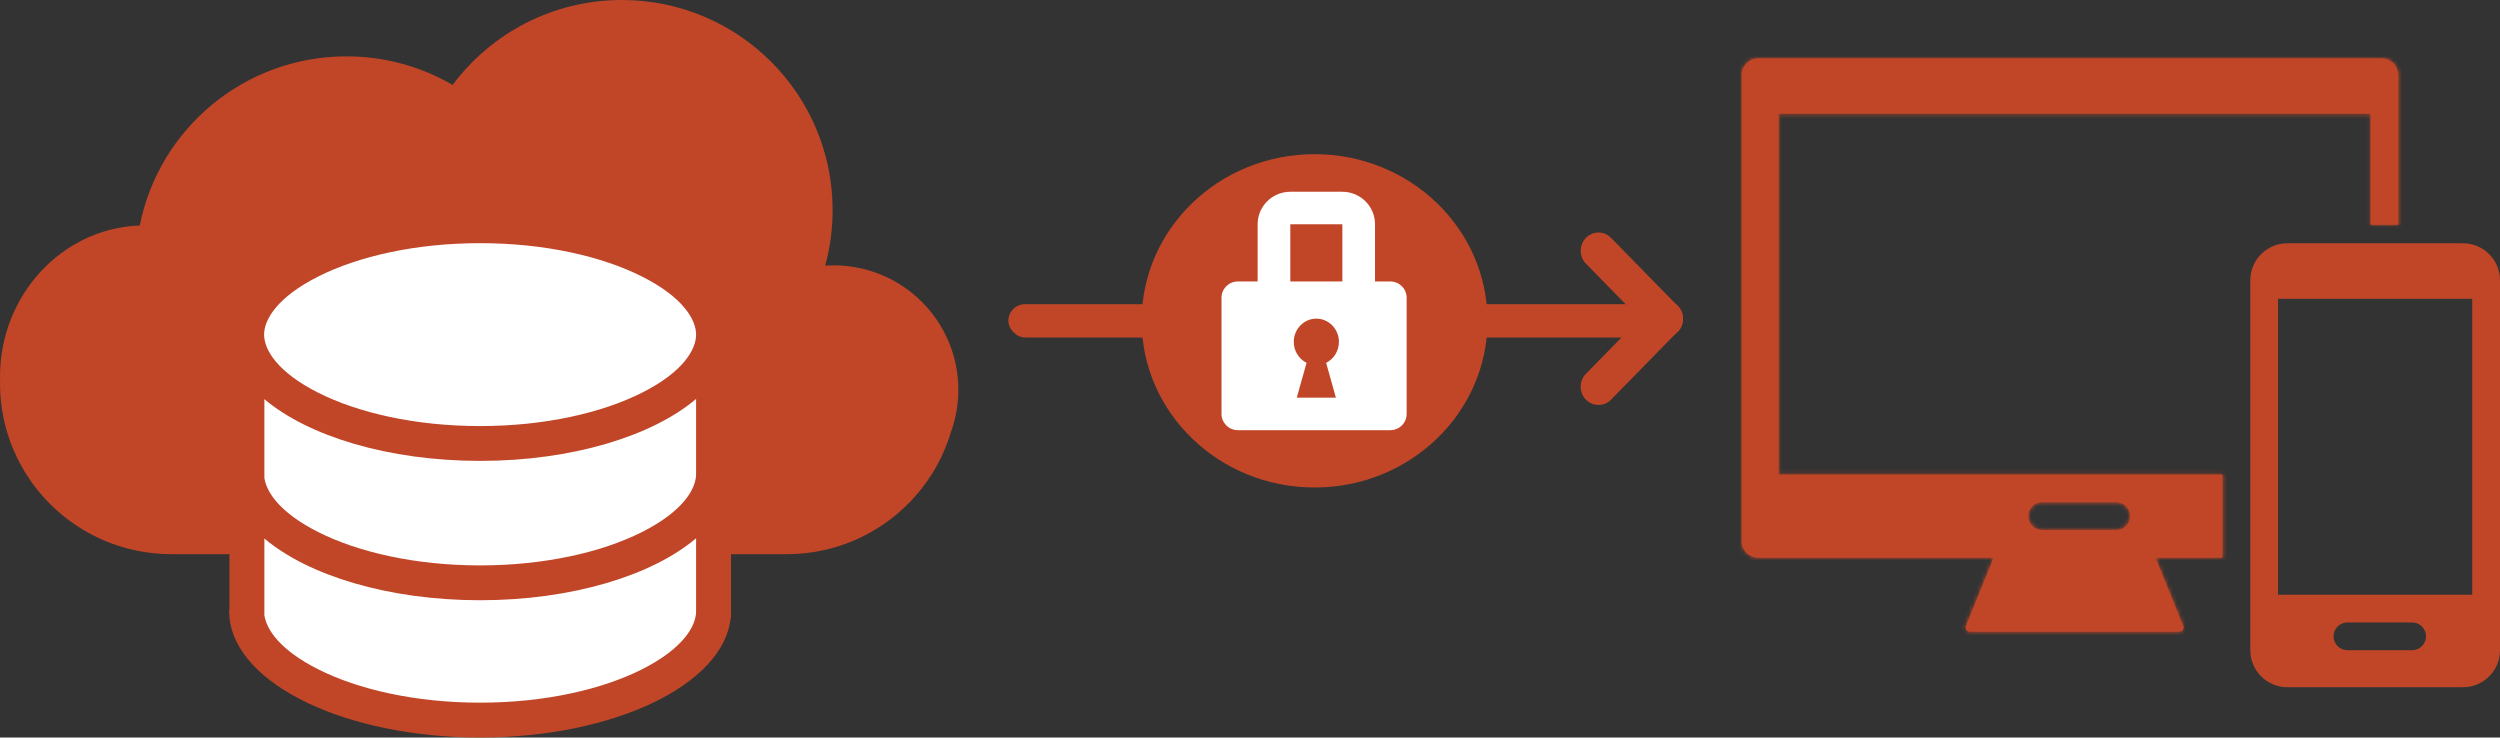 <?xml version="1.0" encoding="UTF-8"?> <svg xmlns="http://www.w3.org/2000/svg" width="600" height="177" viewBox="0 0 600 177" fill="none"><rect x="0" y="0" width="600" height="177" fill="#333333" stroke="none"/><path fill-rule="evenodd" clip-rule="evenodd" d="M199.827 50.438C199.827 55.045 199.208 59.508 198.048 63.748C198.711 63.704 199.38 63.682 200.054 63.682C216.593 63.682 230 77.055 230 93.551C230 97.135 229.367 100.571 228.207 103.755C223.134 120.671 207.411 133 188.801 133H41.125C18.412 133 0 114.635 0 91.981H0.03C0.01 91.474 0 90.964 0 90.451C0 70.798 14.91 54.788 33.543 54.123C38.132 30.978 58.598 13.525 83.15 13.525C92.445 13.525 101.154 16.026 108.637 20.391C117.853 8.017 132.617 0 149.258 0C177.186 0 199.827 22.582 199.827 50.438Z" fill="#C14628"></path><path fill-rule="evenodd" clip-rule="evenodd" d="M548.951 58.39C544.048 58.39 540.073 62.365 540.073 67.269V156.049C540.073 160.952 544.048 164.927 548.951 164.927H591.122C596.025 164.927 600 160.952 600 156.049V67.269C600 62.365 596.025 58.39 591.122 58.39H548.951ZM546.732 71.707H593.342V142.732H546.732V71.707ZM560.049 152.719C560.049 150.881 561.54 149.39 563.379 149.39H578.915C580.754 149.39 582.245 150.881 582.245 152.719C582.245 154.558 580.754 156.049 578.915 156.049H563.379C561.54 156.049 560.049 154.558 560.049 152.719Z" fill="#C14628"></path><mask id="path-3-inside-1_750_30322" fill="white"><path fill-rule="evenodd" clip-rule="evenodd" d="M422 14C419.791 14 418 15.791 418 18V129.854C418 132.063 419.791 133.854 422 133.854H478.464L471.826 150.234C471.559 150.892 472.043 151.61 472.753 151.61H523.053C523.762 151.61 524.246 150.892 523.979 150.234L517.341 133.854H533.415V113.878H426.878V27.317H568.927V53.951H575.586V18C575.586 15.791 573.795 14 571.586 14H422ZM490.135 120.536C488.296 120.536 486.805 122.027 486.805 123.866C486.805 125.704 488.296 127.195 490.135 127.195H507.891C509.73 127.195 511.22 125.704 511.22 123.866C511.22 122.027 509.73 120.536 507.891 120.536H490.135Z"></path></mask><path fill-rule="evenodd" clip-rule="evenodd" d="M422 14C419.791 14 418 15.791 418 18V129.854C418 132.063 419.791 133.854 422 133.854H478.464L471.826 150.234C471.559 150.892 472.043 151.61 472.753 151.61H523.053C523.762 151.61 524.246 150.892 523.979 150.234L517.341 133.854H533.415V113.878H426.878V27.317H568.927V53.951H575.586V18C575.586 15.791 573.795 14 571.586 14H422ZM490.135 120.536C488.296 120.536 486.805 122.027 486.805 123.866C486.805 125.704 488.296 127.195 490.135 127.195H507.891C509.73 127.195 511.22 125.704 511.22 123.866C511.22 122.027 509.73 120.536 507.891 120.536H490.135Z" fill="#C14628"></path><path d="M478.464 133.854L481.244 134.981L482.917 130.854H478.464V133.854ZM471.826 150.234L469.046 149.108L469.046 149.108L471.826 150.234ZM523.979 150.234L526.76 149.108L523.979 150.234ZM517.341 133.854V130.854H512.888L514.561 134.981L517.341 133.854ZM533.415 133.854V136.854H536.415V133.854H533.415ZM533.415 113.878H536.415V110.878H533.415V113.878ZM426.878 113.878H423.878V116.878H426.878V113.878ZM426.878 27.317V24.317H423.878V27.317H426.878ZM568.927 27.317H571.927V24.317H568.927V27.317ZM568.927 53.951H565.927V56.951H568.927V53.951ZM575.586 53.951V56.951H578.586V53.951H575.586ZM421 18C421 17.448 421.448 17 422 17V11C418.134 11 415 14.134 415 18H421ZM421 129.854V18H415V129.854H421ZM422 130.854C421.448 130.854 421 130.406 421 129.854H415C415 133.72 418.134 136.854 422 136.854V130.854ZM478.464 130.854H422V136.854H478.464V130.854ZM474.606 151.361L481.244 134.981L475.684 132.727L469.046 149.108L474.606 151.361ZM472.753 148.61C474.171 148.61 475.139 150.046 474.606 151.361L469.046 149.108C467.98 151.737 469.915 154.61 472.753 154.61V148.61ZM523.053 148.61H472.753V154.61H523.053V148.61ZM521.199 151.361C520.666 150.046 521.634 148.61 523.053 148.61V154.61C525.89 154.61 527.826 151.737 526.76 149.108L521.199 151.361ZM514.561 134.981L521.199 151.361L526.76 149.108L520.122 132.727L514.561 134.981ZM533.415 130.854H517.341V136.854H533.415V130.854ZM536.415 133.854V113.878H530.415V133.854H536.415ZM533.415 110.878H426.878V116.878H533.415V110.878ZM429.878 113.878V27.317H423.878V113.878H429.878ZM426.878 30.317H568.927V24.317H426.878V30.317ZM565.927 27.317V53.951H571.927V27.317H565.927ZM568.927 56.951H575.586V50.951H568.927V56.951ZM572.586 18V53.951H578.586V18H572.586ZM571.586 17C572.138 17 572.586 17.448 572.586 18H578.586C578.586 14.134 575.452 11 571.586 11V17ZM422 17H571.586V11H422V17ZM489.805 123.866C489.805 123.684 489.953 123.536 490.135 123.536V117.536C486.639 117.536 483.805 120.37 483.805 123.866H489.805ZM490.135 124.195C489.953 124.195 489.805 124.048 489.805 123.866H483.805C483.805 127.361 486.639 130.195 490.135 130.195V124.195ZM507.891 124.195H490.135V130.195H507.891V124.195ZM508.22 123.866C508.22 124.048 508.073 124.195 507.891 124.195V130.195C511.386 130.195 514.22 127.361 514.22 123.866H508.22ZM507.891 123.536C508.073 123.536 508.22 123.684 508.22 123.866H514.22C514.22 120.37 511.386 117.536 507.891 117.536V123.536ZM490.135 123.536H507.891V117.536H490.135V123.536Z" fill="#C14628" mask="url(#path-3-inside-1_750_30322)"></path><path d="M59.097 81.135L72.616 63.11L114.813 54.097L157.01 61.881L170.529 81.135V150.781L149.226 168.806L114.813 172.903L79.99 167.168L59.097 150.781V81.135Z" fill="white"></path><path fill-rule="evenodd" clip-rule="evenodd" d="M76.416 66.341C66.437 71.362 63.384 76.77 63.384 80.307C63.384 83.844 66.437 89.252 76.416 94.273C85.915 99.054 99.623 102.254 115.223 102.254C130.822 102.254 144.531 99.054 154.029 94.273C164.008 89.252 167.062 83.844 167.062 80.307C167.062 76.77 164.008 71.362 154.029 66.341C144.531 61.56 130.822 58.361 115.223 58.361C99.623 58.361 85.915 61.56 76.416 66.341ZM115.223 50C81.963 50 55 63.569 55 80.307C55 80.796 55.023 81.282 55.068 81.765L55.068 113.353H55.005C55.002 113.485 55 113.617 55 113.749C55 114.238 55.023 114.724 55.068 115.207L55.068 146.296H55.005C55.002 146.428 55 146.56 55 146.693C55 147.181 55.023 147.667 55.068 148.15L55.068 148.237H55.077C56.674 164.258 82.991 177 115.223 177C147.454 177 173.771 164.258 175.368 148.237H175.445V146.71C175.445 146.704 175.445 146.699 175.445 146.693C175.445 146.687 175.445 146.681 175.445 146.676L175.445 113.762C175.445 113.757 175.445 113.753 175.445 113.749C175.445 113.745 175.445 113.741 175.445 113.737V81.352H175.41C175.433 81.005 175.445 80.657 175.445 80.307C175.445 63.569 148.483 50 115.223 50ZM167.062 113.353V95.742C156.572 104.645 137.282 110.614 115.223 110.614C93.211 110.614 73.957 104.671 63.452 95.799L63.452 114.689C63.952 118.202 67.284 123.12 76.416 127.716C85.915 132.496 99.623 135.696 115.223 135.696C130.822 135.696 144.531 132.496 154.029 127.716C164.002 122.697 167.058 117.293 167.062 113.756C167.062 113.754 167.062 113.752 167.062 113.749C167.062 113.747 167.062 113.745 167.062 113.743C167.061 113.615 167.057 113.485 167.049 113.353H167.062ZM167.062 129.184C156.572 138.088 137.282 144.057 115.223 144.057C93.211 144.057 73.957 138.113 63.452 129.242L63.452 147.633C63.952 151.145 67.284 156.064 76.416 160.659C85.915 165.439 99.623 168.639 115.223 168.639C130.822 168.639 144.531 165.439 154.029 160.659C163.998 155.643 167.055 150.241 167.062 146.704C167.062 146.7 167.062 146.696 167.062 146.693C167.062 146.689 167.062 146.686 167.062 146.682C167.061 146.556 167.057 146.427 167.049 146.296H167.062V129.184Z" fill="#C14628"></path><path d="M380.617 57.088C382.286 55.383 384.991 55.383 386.66 57.088L402.679 73.46C404.347 75.166 404.347 77.931 402.679 79.636C401.01 81.342 398.305 81.342 396.636 79.636L380.617 63.264C378.949 61.559 378.949 58.794 380.617 57.088Z" fill="#C14628"></path><path d="M380.614 95.909C378.944 94.202 378.944 91.434 380.614 89.727L396.614 73.373C398.285 71.666 400.993 71.666 402.663 73.373C404.333 75.081 404.333 77.848 402.663 79.556L386.663 95.909C384.993 97.616 382.285 97.616 380.614 95.909Z" fill="#C14628"></path><rect x="242" y="73" width="156" height="8" rx="4" fill="#C14628"></rect><ellipse cx="315.5" cy="77" rx="41.5" ry="40" fill="#C14628"></ellipse><path fill-rule="evenodd" clip-rule="evenodd" d="M322.165 53.817H309.672V67.55H322.165V53.817ZM301.832 53.817V67.55H297.086C294.921 67.55 293.166 69.294 293.166 71.446V99.346C293.166 101.498 294.921 103.242 297.086 103.242H333.673C335.838 103.242 337.593 101.498 337.593 99.346V71.446C337.593 69.294 335.838 67.55 333.673 67.55H330.005V53.817C330.005 49.513 326.495 46.024 322.165 46.024H309.672C305.342 46.024 301.832 49.513 301.832 53.817ZM321.341 82.051C321.341 84.265 320.088 86.177 318.272 87.078L320.615 95.435H311.231L313.575 87.078C311.759 86.177 310.505 84.265 310.505 82.051C310.505 78.971 312.931 76.474 315.923 76.474C318.915 76.474 321.341 78.971 321.341 82.051Z" fill="white"></path></svg> 